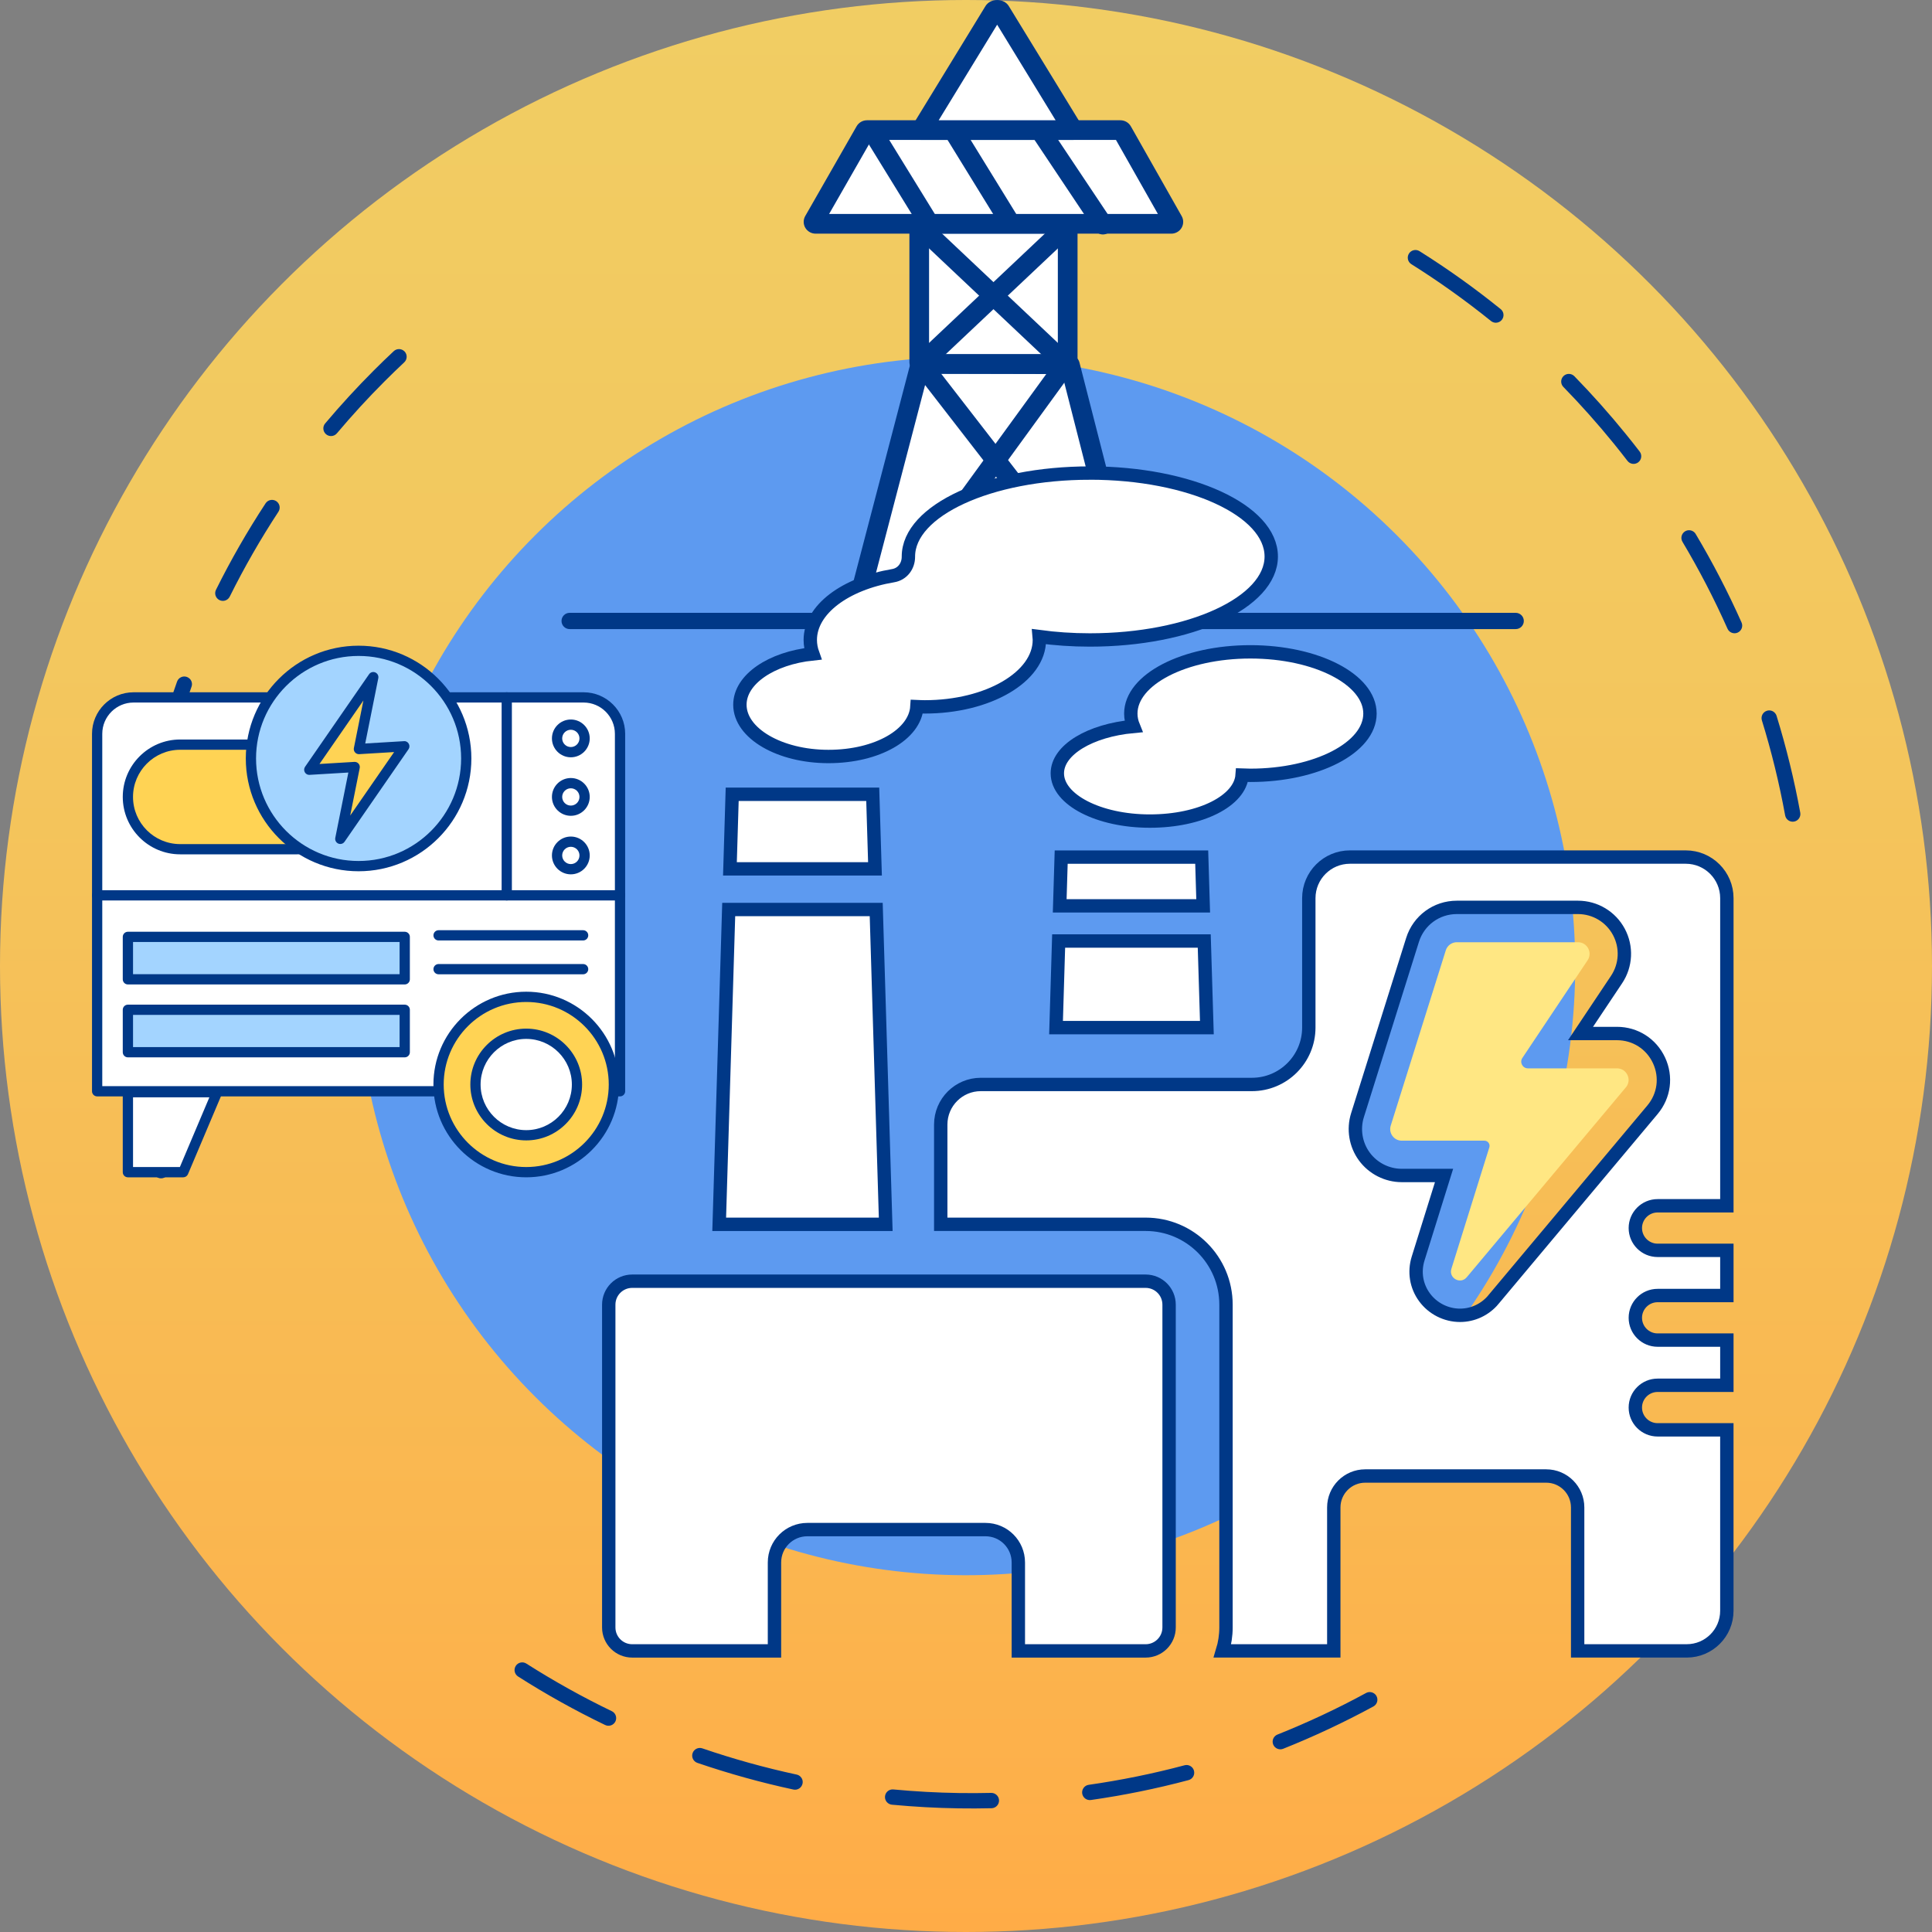 <?xml version="1.0" encoding="UTF-8"?>
<svg id="Layer_2" data-name="Layer 2" xmlns="http://www.w3.org/2000/svg" xmlns:xlink="http://www.w3.org/1999/xlink" viewBox="0 0 867.12 867.12">
  <rect x="0" y="0" width="867.12" height="867.12" fill="#808080" stroke="none"/>
  <defs>
    <style>
      .cls-1 {
        fill: #ffe783;
      }

      .cls-1, .cls-2, .cls-3, .cls-4, .cls-5, .cls-6, .cls-7 {
        stroke-width: 0px;
      }

      .cls-2 {
        fill: #003887;
      }

      .cls-3 {
        fill: #ffd354;
      }

      .cls-4, .cls-8 {
        fill: #fff;
      }

      .cls-8 {
        stroke: #003887;
        stroke-miterlimit: 10;
        stroke-width: 6px;
      }

      .cls-5 {
        fill: #5d9af0;
      }

      .cls-6 {
        fill: #a3d4ff;
      }

      .cls-7 {
        fill: url(#_Áåçûìÿííûé_ãðàäèåíò_13);
      }
    </style>
    <linearGradient id="_Áåçûìÿííûé_ãðàäèåíò_13" data-name="Áåçûìÿííûé ãðàäèåíò 13" x1="433.56" y1="0" x2="433.56" y2="867.12" gradientUnits="userSpaceOnUse">
      <stop offset="0" stop-color="#f1cd63"/>
      <stop offset=".34" stop-color="#f3c75e"/>
      <stop offset=".78" stop-color="#fab750"/>
      <stop offset="1" stop-color="#ffac47"/>
    </linearGradient>
  </defs>
  <g id="_Layer_" data-name="&amp;lt;Layer&amp;gt;">
    <circle class="cls-7" cx="433.56" cy="433.56" r="433.56"/>
    <circle class="cls-5" cx="433.56" cy="433.56" r="273.43" transform="translate(-179.59 433.56) rotate(-45)"/>
    <g>
      <path class="cls-2" d="M706.57,168.82l.03.03c8.02,8.22,15.76,16.92,23.01,25.85,2.14,2.63,4.24,5.29,6.3,7.96,1.16,1.51.88,3.67-.63,4.83-1.51,1.16-3.67.88-4.83-.63-2.02-2.63-4.08-5.23-6.18-7.82-7.12-8.76-14.72-17.3-22.6-25.38-1.33-1.36-1.3-3.54.06-4.87,1.35-1.32,3.51-1.3,4.84.03ZM673.8,138.97c1.23,1.23,1.36,3.21.24,4.6-1.2,1.48-3.36,1.71-4.84.52-11.36-9.17-23.39-17.76-35.75-25.52-1.62-1-2.1-3.14-1.09-4.75,1.01-1.61,3.14-2.1,4.75-1.09,12.59,7.9,24.84,16.65,36.41,26,.1.08.19.16.27.25ZM760.53,238.99c.2.2.38.42.52.67,7.62,12.78,14.55,26.15,20.59,39.72.77,1.74,0,3.77-1.75,4.55-1.74.77-3.77-.01-4.55-1.75-5.93-13.33-12.73-26.45-20.21-39-.98-1.63-.44-3.75,1.19-4.72,1.38-.82,3.11-.57,4.2.52ZM796.51,319.86c.38.38.68.86.85,1.42,4.38,14.2,7.96,28.82,10.63,43.46.34,1.87-.9,3.66-2.77,4-1.87.34-3.66-.9-4.01-2.77-2.62-14.37-6.13-28.72-10.44-42.66-.56-1.82.46-3.75,2.28-4.31,1.26-.39,2.58-.02,3.45.86Z"/>
      <path class="cls-2" d="M181.51,157.67l.08.08c1.3,1.39,1.23,3.57-.16,4.87-2.96,2.77-5.87,5.59-8.73,8.45-7.48,7.48-14.71,15.36-21.5,23.42-1.23,1.46-3.4,1.64-4.85.42-1.46-1.24-1.64-3.4-.42-4.85,6.92-8.21,14.29-16.24,21.9-23.85,2.91-2.91,5.87-5.78,8.89-8.6,1.36-1.27,3.48-1.23,4.79.08ZM124.52,225.37c1.13,1.13,1.35,2.93.44,4.32-8.01,12.21-15.37,25.03-21.85,38.09-.85,1.7-2.91,2.4-4.62,1.55-1.7-.86-2.4-2.91-1.55-4.62,6.61-13.31,14.1-26.37,22.26-38.8,1.04-1.59,3.18-2.03,4.77-.99.2.13.38.28.55.45ZM85.15,304.62c.91.91,1.27,2.3.81,3.59-4.88,13.73-8.99,27.92-12.23,42.19-.42,1.85-2.26,3.02-4.12,2.6-1.85-.42-3.02-2.27-2.59-4.12,3.29-14.53,7.48-28.99,12.45-42.97.64-1.79,2.61-2.73,4.4-2.09.5.18.93.46,1.28.81ZM65.55,390.94c.71.71,1.1,1.72.99,2.79l-.14,1.32c-1.47,14.13-2.14,28.46-2,42.58.02,1.9-1.51,3.46-3.41,3.48s-3.46-1.51-3.48-3.41c-.14-14.38.55-28.97,2.04-43.36l.14-1.31c.2-1.89,1.89-3.27,3.78-3.07.82.08,1.54.45,2.08.99ZM66.44,479.45c.52.52.88,1.21.98,1.99,1.87,14.49,4.62,29.01,8.2,43.14.47,1.84-.65,3.72-2.49,4.18-1.84.47-3.71-.65-4.18-2.5-3.64-14.4-6.45-29.19-8.35-43.95-.24-1.89,1.09-3.61,2.98-3.86,1.1-.14,2.15.25,2.88.98Z"/>
      <path class="cls-2" d="M617.2,760.43c.23.23.43.49.59.79.91,1.67.29,3.76-1.38,4.67-13.07,7.1-26.7,13.49-40.5,19-1.77.7-3.76-.17-4.48-1.92-.7-1.77.16-3.77,1.93-4.47,13.55-5.4,26.93-11.67,39.76-18.65,1.37-.75,3.03-.46,4.08.59ZM534.99,793.19c.41.41.73.94.89,1.55.49,1.84-.6,3.72-2.44,4.21-14.36,3.83-29.11,6.83-43.83,8.93-1.88.27-3.62-1.05-3.9-2.92-.27-1.88,1.04-3.63,2.92-3.9,14.45-2.06,28.93-5.01,43.03-8.77,1.23-.33,2.48.06,3.32.9ZM447.38,805.7c.6.6.99,1.43,1.01,2.35.04,1.9-1.46,3.48-3.36,3.52-9.83.23-19.8.08-29.63-.46-5.03-.28-10.1-.65-15.08-1.12-1.9-.18-3.29-1.86-3.11-3.75.18-1.89,1.86-3.28,3.75-3.1,4.89.46,9.86.83,14.81,1.1,9.66.53,19.44.68,29.09.45.98-.02,1.87.37,2.52,1.01ZM359.26,797.38c.8.8,1.19,1.97.93,3.16-.4,1.86-2.23,3.04-4.09,2.64-14.55-3.13-29.05-7.16-43.11-11.97-1.79-.62-2.76-2.57-2.14-4.37.62-1.8,2.58-2.76,4.38-2.14,13.8,4.73,28.03,8.68,42.32,11.76.67.14,1.26.48,1.71.93ZM275.54,768.68c1.01,1.01,1.32,2.58.67,3.93-.82,1.71-2.88,2.43-4.6,1.61-13.39-6.45-26.54-13.77-39.08-21.77-1.61-1.02-2.07-3.15-1.05-4.75,1.02-1.6,3.15-2.08,4.76-1.05,12.32,7.85,25.23,15.04,38.37,21.37.36.17.67.4.94.67Z"/>
    </g>
    <g>
      <g>
        <path class="cls-4" d="M278.29,489.78v-160.43c0-9.03-7.32-16.35-16.35-16.35H59.95c-9.03,0-16.35,7.32-16.35,16.35v160.43h234.69Z"/>
        <path class="cls-2" d="M278.29,492.08H43.6c-1.27,0-2.3-1.03-2.3-2.3v-160.42c0-10.29,8.37-18.65,18.65-18.65h201.99c10.29,0,18.65,8.37,18.65,18.65v160.42c0,1.27-1.03,2.3-2.3,2.3ZM45.9,487.48h230.08v-158.12c0-7.75-6.3-14.05-14.05-14.05H59.95c-7.75,0-14.05,6.3-14.05,14.05v158.12Z"/>
      </g>
      <g>
        <circle class="cls-3" cx="236.18" cy="486.75" r="39.34"/>
        <path class="cls-2" d="M236.18,528.4c-22.96,0-41.65-18.68-41.65-41.65s18.68-41.65,41.65-41.65,41.65,18.68,41.65,41.65-18.68,41.65-41.65,41.65ZM236.18,449.71c-20.43,0-37.04,16.62-37.04,37.04s16.62,37.04,37.04,37.04,37.04-16.62,37.04-37.04-16.62-37.04-37.04-37.04Z"/>
      </g>
      <g>
        <circle class="cls-4" cx="236.18" cy="486.75" r="22.78"/>
        <path class="cls-2" d="M236.18,511.83c-13.83,0-25.08-11.25-25.08-25.08s11.25-25.08,25.08-25.08,25.08,11.25,25.08,25.08-11.25,25.08-25.08,25.08ZM236.18,466.28c-11.29,0-20.48,9.19-20.48,20.48s9.19,20.47,20.48,20.47,20.48-9.18,20.48-20.47-9.19-20.48-20.48-20.48Z"/>
      </g>
      <g>
        <polygon class="cls-4" points="82.25 526.1 57.4 526.1 57.4 490.2 97.44 490.2 82.25 526.1"/>
        <path class="cls-2" d="M82.25,528.4h-24.85c-1.27,0-2.3-1.03-2.3-2.3v-35.89c0-1.27,1.03-2.3,2.3-2.3h40.03c.77,0,1.49.39,1.92,1.03.43.64.5,1.46.2,2.17l-15.19,35.89c-.36.85-1.2,1.4-2.12,1.4ZM59.71,523.79h21.02l13.24-31.29h-34.26v31.29Z"/>
      </g>
      <g>
        <rect class="cls-6" x="57.4" y="453.2" width="124.25" height="19.05"/>
        <path class="cls-2" d="M181.65,474.56H57.4c-1.27,0-2.3-1.03-2.3-2.3v-19.05c0-1.27,1.03-2.3,2.3-2.3h124.25c1.27,0,2.3,1.03,2.3,2.3v19.05c0,1.27-1.03,2.3-2.3,2.3ZM59.71,469.95h119.64v-14.45H59.71v14.45Z"/>
      </g>
      <g>
        <rect class="cls-6" x="57.4" y="420.49" width="124.25" height="19.05"/>
        <path class="cls-2" d="M181.65,441.84H57.4c-1.27,0-2.3-1.03-2.3-2.3v-19.05c0-1.27,1.03-2.3,2.3-2.3h124.25c1.27,0,2.3,1.03,2.3,2.3v19.05c0,1.27-1.03,2.3-2.3,2.3ZM59.71,437.23h119.64v-14.45H59.71v14.45Z"/>
      </g>
      <path class="cls-2" d="M278.29,404.15H43.6c-1.27,0-2.3-1.03-2.3-2.3s1.03-2.3,2.3-2.3h234.69c1.27,0,2.3,1.03,2.3,2.3s-1.03,2.3-2.3,2.3Z"/>
      <g>
        <path class="cls-3" d="M133.33,381.14h-52.46c-12.96,0-23.47-10.51-23.47-23.47h0c0-12.96,10.51-23.47,23.47-23.47h52.46c12.96,0,23.47,10.51,23.47,23.47h0c0,12.96-10.51,23.47-23.47,23.47Z"/>
        <path class="cls-2" d="M133.33,383.44h-52.46c-14.21,0-25.77-11.56-25.77-25.77s11.56-25.77,25.77-25.77h52.46c14.21,0,25.77,11.56,25.77,25.77s-11.56,25.77-25.77,25.77ZM80.87,336.51c-11.67,0-21.17,9.5-21.17,21.17s9.49,21.17,21.17,21.17h52.46c11.67,0,21.17-9.5,21.17-21.17s-9.5-21.17-21.17-21.17h-52.46Z"/>
      </g>
      <g>
        <path class="cls-4" d="M250.02,331.41c0,3.41,2.77,6.18,6.18,6.18s6.18-2.77,6.18-6.18-2.77-6.18-6.18-6.18-6.18,2.77-6.18,6.18Z"/>
        <path class="cls-2" d="M256.2,339.89c-4.68,0-8.48-3.8-8.48-8.48s3.81-8.48,8.48-8.48,8.48,3.81,8.48,8.48-3.8,8.48-8.48,8.48ZM256.2,327.53c-2.14,0-3.88,1.74-3.88,3.88s1.74,3.88,3.88,3.88,3.88-1.74,3.88-3.88-1.74-3.88-3.88-3.88Z"/>
      </g>
      <g>
        <path class="cls-4" d="M250.02,357.67c0,3.41,2.77,6.18,6.18,6.18s6.18-2.77,6.18-6.18-2.77-6.18-6.18-6.18-6.18,2.77-6.18,6.18Z"/>
        <path class="cls-2" d="M256.2,366.15c-4.68,0-8.48-3.8-8.48-8.48s3.81-8.48,8.48-8.48,8.48,3.81,8.48,8.48-3.8,8.48-8.48,8.48ZM256.2,353.8c-2.14,0-3.88,1.74-3.88,3.88s1.74,3.88,3.88,3.88,3.88-1.74,3.88-3.88-1.74-3.88-3.88-3.88Z"/>
      </g>
      <g>
        <path class="cls-4" d="M250.02,383.94c0,3.41,2.77,6.18,6.18,6.18s6.18-2.77,6.18-6.18-2.77-6.18-6.18-6.18-6.18,2.77-6.18,6.18Z"/>
        <path class="cls-2" d="M256.2,392.42c-4.68,0-8.48-3.81-8.48-8.48s3.81-8.48,8.48-8.48,8.48,3.8,8.48,8.48-3.8,8.48-8.48,8.48ZM256.2,380.06c-2.14,0-3.88,1.74-3.88,3.88s1.74,3.88,3.88,3.88,3.88-1.74,3.88-3.88-1.74-3.88-3.88-3.88Z"/>
      </g>
      <g>
        <g>
          <circle class="cls-6" cx="160.94" cy="340.42" r="48.32" transform="translate(-203.77 434.08) rotate(-79.1)"/>
          <path class="cls-2" d="M160.94,391.04c-27.91,0-50.62-22.71-50.62-50.62s22.71-50.62,50.62-50.62,50.62,22.71,50.62,50.62-22.71,50.62-50.62,50.62ZM160.94,294.4c-25.37,0-46.02,20.64-46.02,46.01s20.64,46.02,46.02,46.02,46.02-20.64,46.02-46.02-20.64-46.01-46.02-46.01Z"/>
        </g>
        <g>
          <polygon class="cls-3" points="161.08 336.17 167.53 303.92 138.8 345.47 159.19 344.25 152.74 376.5 181.48 334.95 161.08 336.17"/>
          <path class="cls-2" d="M152.74,378.8c-.3,0-.61-.06-.9-.18-1.01-.43-1.57-1.5-1.36-2.57l5.87-29.32-17.41,1.04c-.87.08-1.71-.4-2.14-1.17-.43-.77-.39-1.71.11-2.44l28.73-41.55c.62-.9,1.79-1.24,2.79-.81,1.01.43,1.57,1.5,1.36,2.57l-5.87,29.32,17.41-1.04c.89-.09,1.71.4,2.14,1.17.43.77.39,1.71-.11,2.44l-28.73,41.55c-.44.64-1.16.99-1.89.99ZM159.19,341.95c.66,0,1.3.29,1.74.79.47.54.66,1.26.52,1.96l-4.27,21.33,19.71-28.49-15.67.94c-.72.05-1.41-.25-1.87-.79-.47-.54-.66-1.26-.52-1.96l4.27-21.33-19.71,28.49,15.67-.94s.09,0,.14,0Z"/>
        </g>
      </g>
      <path class="cls-2" d="M261.72,422.1h-64.88c-1.27,0-2.3-1.03-2.3-2.3s1.03-2.3,2.3-2.3h64.88c1.27,0,2.3,1.03,2.3,2.3s-1.03,2.3-2.3,2.3Z"/>
      <path class="cls-2" d="M261.72,437.28h-64.88c-1.27,0-2.3-1.03-2.3-2.3s1.03-2.3,2.3-2.3h64.88c1.27,0,2.3,1.03,2.3,2.3s-1.03,2.3-2.3,2.3Z"/>
      <path class="cls-2" d="M227.44,404.15c-1.27,0-2.3-1.03-2.3-2.3v-88.84c0-1.27,1.03-2.3,2.3-2.3s2.3,1.03,2.3,2.3v88.84c0,1.27-1.03,2.3-2.3,2.3Z"/>
    </g>
    <g>
      <g>
        <path class="cls-2" d="M507.74,276.32c-1.98,0-3.78-1.34-4.28-3.35l-1.7-6.86c-.59-2.37.86-4.76,3.22-5.35,2.35-.59,4.76.86,5.35,3.22l1.7,6.86c.59,2.37-.86,4.76-3.22,5.35-.35.09-.71.13-1.07.13Z"/>
        <g>
          <path class="cls-4" d="M508.24,273.43h-124l.37-1.09,28.46-108.8c.03-.12.17-.2.32-.2h.02l35.75.07,29.08.07h1.59c.17,0,.32.1.35.2l25.86,101.37.97,3.84,1.24,4.54Z"/>
          <path class="cls-2" d="M508.24,277.84h-124c-1.42,0-2.76-.69-3.59-1.84-.83-1.16-1.05-2.64-.59-3.99l.37-1.09,28.37-108.5c.51-1.94,2.58-3.5,4.59-3.5l66.44.15c2.03,0,4.14,1.58,4.63,3.54l28.04,109.66c.36,1.33.09,2.75-.75,3.84-.84,1.1-2.13,1.74-3.51,1.74ZM390.04,269.01h112.44l-.73-2.89-25.06-98.23-60.17-.14-26.48,101.26Z"/>
        </g>
      </g>
      <g>
        <rect class="cls-4" x="412.57" y="100.46" width="66.63" height="62.87" rx=".83" ry=".83"/>
        <path class="cls-2" d="M478.38,167.74h-64.98c-2.89,0-5.24-2.35-5.24-5.24v-61.22c0-2.89,2.35-5.24,5.24-5.24h64.98c2.89,0,5.24,2.35,5.24,5.24v61.22c0,2.89-2.35,5.24-5.24,5.24ZM416.98,158.91h57.8v-54.05h-57.8v54.05Z"/>
      </g>
      <g>
        <path class="cls-4" d="M525.7,100.46h-159.64c-.71,0-1.16-.71-.82-1.3l23.06-40.3c.16-.28.48-.46.82-.46h113.74c.34,0,.66.18.82.46l22.83,40.3c.33.59-.12,1.29-.82,1.29Z"/>
        <path class="cls-2" d="M525.7,104.87h-159.64c-1.91,0-3.69-1.02-4.64-2.66-.94-1.61-.94-3.63-.01-5.25l23.06-40.3c.96-1.66,2.74-2.68,4.65-2.68h113.75c1.94,0,3.72,1.04,4.67,2.71l22.82,40.3c.92,1.62.91,3.63-.03,5.24-.95,1.63-2.73,2.64-4.63,2.64ZM522.69,101.34h.04-.04ZM372.12,96.04h147.57l-18.82-33.23h-109.73l-19.02,33.23ZM499.86,61.03s0,0,0,0h0Z"/>
      </g>
      <path class="cls-2" d="M397.65,278.7c-.9,0-1.81-.28-2.59-.84-1.97-1.44-2.41-4.2-.97-6.17l78.41-107.82-62.96-59.4c-1.77-1.68-1.85-4.47-.18-6.24,1.67-1.77,4.47-1.86,6.24-.18l65.78,62.07c1.62,1.52,1.85,4.01.54,5.81l-80.7,110.96c-.86,1.19-2.21,1.82-3.57,1.82Z"/>
      <path class="cls-2" d="M483.49,258.19c-1.32,0-2.62-.59-3.49-1.71l-70.07-90.45c-1.39-1.79-1.19-4.35.46-5.91l65.78-62.07c1.77-1.67,4.57-1.59,6.24.18,1.67,1.77,1.59,4.57-.18,6.24l-62.87,59.32,67.61,87.28c1.49,1.93,1.14,4.7-.79,6.19-.8.62-1.76.92-2.7.92Z"/>
      <path class="cls-2" d="M416.74,104.29c-1.48,0-2.93-.74-3.76-2.1l-25.21-40.94c-1.28-2.08-.63-4.8,1.45-6.08,2.07-1.27,4.8-.63,6.07,1.45l25.21,40.94c1.28,2.08.63,4.8-1.45,6.08-.72.44-1.52.65-2.31.65Z"/>
      <path class="cls-2" d="M453.28,104.29c-1.48,0-2.93-.74-3.76-2.1l-25.2-40.94c-1.28-2.08-.63-4.8,1.45-6.08,2.07-1.27,4.8-.63,6.07,1.45l25.2,40.94c1.28,2.08.63,4.8-1.45,6.08-.72.44-1.52.65-2.31.65Z"/>
      <path class="cls-2" d="M495.02,105.23c-1.42,0-2.82-.69-3.67-1.96l-27.98-41.89c-1.35-2.02-.81-4.77,1.22-6.12,2.03-1.36,4.77-.81,6.12,1.22l27.98,41.89c1.35,2.02.81,4.77-1.22,6.12-.75.5-1.61.74-2.45.74Z"/>
      <g>
        <path class="cls-4" d="M446.06,5.05c.66-1.07,2.3-1.07,2.96,0l15.58,25.46,17.06,27.88h-68.24l17.06-27.88,15.58-25.46Z"/>
        <path class="cls-2" d="M481.66,62.81h-68.24c-1.6,0-3.07-.86-3.85-2.25-.78-1.4-.75-3.1.09-4.46L442.29,2.75c2.23-3.66,8.26-3.66,10.49,0l32.64,53.34c.83,1.36.87,3.07.09,4.46-.78,1.39-2.25,2.25-3.85,2.25ZM421.3,53.98h52.48l-26.24-42.9-26.24,42.9ZM446.06,5.05h.04-.04Z"/>
      </g>
    </g>
    <path class="cls-2" d="M680.27,282.35H255.67c-2.02,0-3.65-1.63-3.65-3.65s1.63-3.65,3.65-3.65h424.6c2.02,0,3.65,1.63,3.65,3.65s-1.63,3.65-3.65,3.65Z"/>
    <g>
      <polygon class="cls-8" points="392.71 389.96 391.7 356.49 328.62 356.49 327.61 389.96 392.71 389.96"/>
      <polygon class="cls-8" points="393.26 408.21 327.06 408.21 322.79 549.5 397.53 549.5 393.26 408.21"/>
      <path class="cls-8" d="M514.19,575.03h-230.44c-5.82,0-10.53,4.71-10.53,10.53v144.87c0,5.82,4.71,10.53,10.53,10.53h63.85v-39.7c0-8.15,6.6-14.75,14.75-14.75h79.95c8.15,0,14.75,6.6,14.75,14.75v39.7h57.13c5.82,0,10.53-4.71,10.53-10.53v-144.87c0-5.82-4.71-10.53-10.53-10.53Z"/>
      <path class="cls-8" d="M561.2,292.56c-29.64,0-53.67,12.4-53.67,27.71,0,1.97.41,3.89,1.17,5.75-19.41,1.79-34.15,10.54-34.15,21.07,0,11.83,18.58,21.43,41.51,21.43s40.62-9.18,41.43-20.64c1.23.04,2.46.1,3.71.1,29.64,0,53.67-12.4,53.67-27.71s-24.03-27.71-53.67-27.71Z"/>
      <path class="cls-8" d="M489.13,212.32c-44.97,0-81.42,16.77-81.42,37.46v.08c.02,4.2-2.68,7.82-6.83,8.51-21.48,3.6-37.21,15.15-37.21,28.86,0,2.14.4,4.22,1.12,6.23-18.59,1.95-32.71,11.42-32.71,22.84,0,12.83,17.8,23.23,39.76,23.23s38.91-9.95,39.69-22.38c1.18.05,2.35.11,3.55.11,28.39,0,51.41-13.45,51.41-30.03,0-.51-.09-1.01-.13-1.51,7.23.97,14.86,1.51,22.78,1.51,44.97,0,81.42-16.77,81.42-37.46s-36.45-37.46-81.42-37.46Z"/>
      <g>
        <polygon class="cls-8" points="540.01 406.56 539.35 384.69 476.28 384.69 475.62 406.56 540.01 406.56"/>
        <polygon class="cls-8" points="475.14 422.35 473.97 461.22 541.67 461.22 540.49 422.35 475.14 422.35"/>
      </g>
      <path class="cls-1" d="M729.71,488.04l-71.4,85.21c-2.82,3.36-8.21.41-6.9-3.77l17.03-54.52c.46-1.49-.65-3-2.2-3h-37.09c-3.51,0-6.01-3.41-4.96-6.76l24.71-78.67c.68-2.17,2.69-3.64,4.96-3.64h54.37c4.16,0,6.63,4.63,4.33,8.09l-29.29,43.85c-1.33,1.99.1,4.67,2.5,4.67h39.97c4.42,0,6.82,5.16,3.99,8.54Z"/>
      <path class="cls-8" d="M743.97,641.74c-5.52,0-10-4.48-10-10h0c0-5.52,4.48-10,10-10h31.08v-20.28h-31.08c-5.52,0-10-4.48-10-10s4.48-10,10-10h31.08v-20.28h-31.08c-5.52,0-10-4.48-10-10s4.48-10,10-10h31.08v-138.06c0-10.19-8.26-18.45-18.44-18.45h-150.74c-10.19,0-18.45,8.26-18.45,18.45v58.06c0,14.11-11.44,25.55-25.55,25.55h-121.66c-9.93,0-17.99,8.05-17.99,17.99v44.77h91.97c19.91,0,36.06,16.14,36.06,36.06v144.87c0,3.66-.56,7.19-1.58,10.53h49.96s0-64.38,0-64.38c0-7.79,6.32-14.11,14.11-14.11h81.23c7.79,0,14.11,6.32,14.11,14.11v64.38h48.97c9.93,0,17.99-8.05,17.99-17.99v-81.22h-31.08ZM670.29,583.29c-3.75,4.48-9.22,7.05-15,7.05-6.26,0-12.22-3.02-15.93-8.07-3.71-5.05-4.76-11.41-2.87-17.45l11.63-37.24h-18.98c-6.6,0-12.88-3.18-16.79-8.5-3.91-5.32-5.06-12.27-3.08-18.57l24.71-78.67c2.74-8.72,10.73-14.59,19.87-14.59h54.37c7.7,0,14.74,4.22,18.37,11.01,3.63,6.79,3.23,14.98-1.05,21.39l-16.17,24.21h16.35c8.18,0,15.41,4.61,18.87,12.02,3.46,7.41,2.35,15.92-2.91,22.19l-71.4,85.21Z"/>
    </g>
  </g>
</svg>